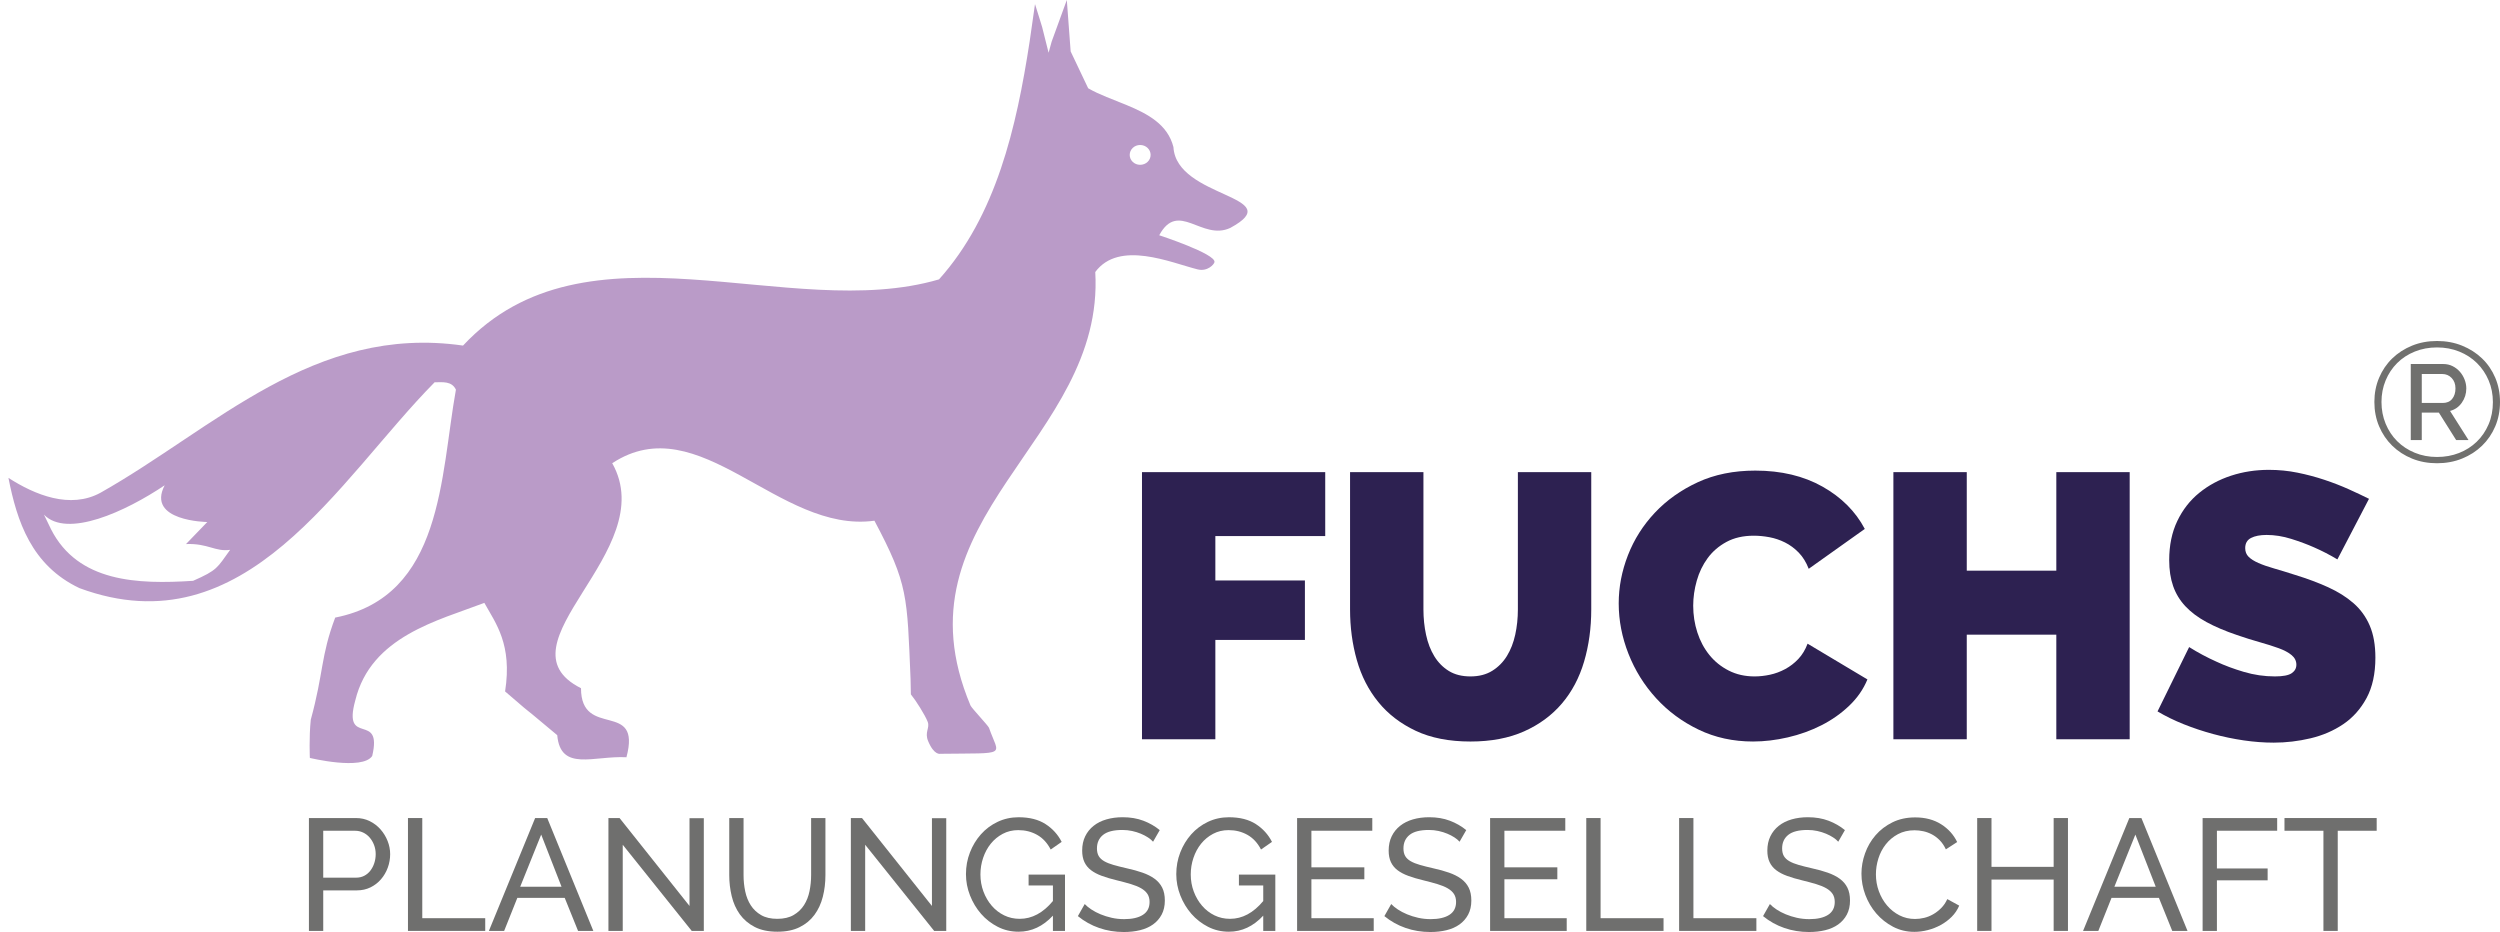 <?xml version="1.0" encoding="UTF-8"?>
<!-- Generator: Adobe Illustrator 16.0.0, SVG Export Plug-In . SVG Version: 6.00 Build 0)  -->
<svg xmlns="http://www.w3.org/2000/svg" xmlns:xlink="http://www.w3.org/1999/xlink" version="1.1" id="Ebene_1" x="0px" y="0px" width="1117.595px" height="416.651px" viewBox="0 0 1117.595 416.651" xml:space="preserve">
<g>
	<path fill="#2D2151" d="M510.51,330.478V211.05h81.917v28.596H543.31v19.849h40.034v26.576H543.31v44.407H510.51z"></path>
	<path fill="#2D2151" d="M657.354,302.387c3.811,0,7.064-0.841,9.756-2.523c2.691-1.682,4.878-3.895,6.561-6.644   c1.682-2.747,2.914-5.914,3.7-9.504c0.783-3.588,1.178-7.344,1.178-11.27V211.05h32.8v61.396c0,8.3-1.066,16.063-3.195,23.296   c-2.132,7.233-5.44,13.486-9.925,18.756c-4.486,5.272-10.121,9.419-16.904,12.447c-6.786,3.027-14.776,4.541-23.97,4.541   c-9.533,0-17.691-1.598-24.475-4.794c-6.786-3.195-12.363-7.484-16.736-12.867c-4.374-5.383-7.569-11.633-9.588-18.756   c-2.019-7.119-3.028-14.66-3.028-22.623V211.05h32.801v61.396c0,3.926,0.392,7.711,1.178,11.354c0.783,3.646,2.019,6.842,3.7,9.588   c1.683,2.749,3.84,4.936,6.477,6.561C650.314,301.576,653.54,302.387,657.354,302.387z"></path>
	<path fill="#2D2151" d="M723.626,269.755c0-7.288,1.372-14.466,4.121-21.531c2.747-7.064,6.755-13.398,12.027-19.007   c5.27-5.606,11.661-10.148,19.176-13.625c7.512-3.475,16.09-5.214,25.735-5.214c11.549,0,21.557,2.384,30.025,7.149   c8.466,4.768,14.773,11.075,18.923,18.923l-25.063,17.83c-1.122-2.915-2.607-5.324-4.458-7.232c-1.85-1.906-3.897-3.42-6.139-4.542   c-2.245-1.119-4.571-1.905-6.981-2.354c-2.412-0.447-4.738-0.673-6.98-0.673c-4.71,0-8.775,0.925-12.195,2.775   c-3.422,1.85-6.224,4.263-8.41,7.232c-2.187,2.973-3.813,6.337-4.878,10.093c-1.067,3.758-1.598,7.485-1.598,11.186   c0,4.15,0.615,8.132,1.851,11.942c1.232,3.814,3.027,7.179,5.382,10.093c2.355,2.918,5.241,5.243,8.663,6.98   c3.419,1.74,7.259,2.607,11.522,2.607c2.241,0,4.541-0.252,6.896-0.757c2.354-0.505,4.625-1.346,6.813-2.523   c2.187-1.177,4.147-2.691,5.887-4.541c1.737-1.851,3.112-4.121,4.121-6.813l26.745,15.979c-1.795,4.373-4.516,8.3-8.158,11.774   c-3.646,3.478-7.795,6.393-12.447,8.747c-4.654,2.354-9.646,4.15-14.971,5.383c-5.327,1.232-10.513,1.85-15.559,1.85   c-8.86,0-16.963-1.766-24.307-5.298c-7.346-3.532-13.683-8.214-19.007-14.046c-5.328-5.829-9.449-12.447-12.363-19.849   C725.082,284.894,723.626,277.382,723.626,269.755z"></path>
	<path fill="#2D2151" d="M952.052,211.05v119.428h-32.801v-46.762h-40.033v46.762h-32.801V211.05h32.801v44.07h40.033v-44.07   H952.052z"></path>
	<path fill="#2D2151" d="M1044.902,250.075c-3.364-2.019-6.841-3.811-10.429-5.383c-3.027-1.346-6.421-2.607-10.177-3.784   c-3.758-1.178-7.43-1.767-11.018-1.767c-2.917,0-5.243,0.449-6.98,1.346c-1.74,0.899-2.607,2.413-2.607,4.542   c0,1.571,0.505,2.859,1.514,3.868c1.01,1.01,2.466,1.935,4.374,2.775c1.905,0.842,4.231,1.656,6.98,2.439   c2.746,0.786,5.858,1.74,9.336,2.859c5.492,1.683,10.455,3.532,14.886,5.551c4.429,2.019,8.214,4.402,11.354,7.149   c3.138,2.749,5.551,6.084,7.232,10.008c1.683,3.927,2.523,8.691,2.523,14.298c0,7.178-1.319,13.204-3.953,18.082   c-2.636,4.878-6.113,8.776-10.429,11.69c-4.318,2.918-9.196,5.021-14.634,6.308c-5.44,1.288-10.907,1.935-16.4,1.935   c-4.374,0-8.86-0.336-13.457-1.009c-4.6-0.673-9.167-1.625-13.709-2.859c-4.541-1.233-8.915-2.691-13.12-4.374   c-4.205-1.682-8.103-3.587-11.69-5.719l14.13-28.764c3.924,2.468,8.016,4.654,12.279,6.561c3.587,1.682,7.653,3.195,12.194,4.541   c4.542,1.346,9.168,2.019,13.878,2.019c3.587,0,6.081-0.476,7.484-1.43c1.401-0.951,2.103-2.213,2.103-3.784   c0-1.683-0.701-3.112-2.103-4.29c-1.403-1.177-3.338-2.213-5.803-3.111c-2.468-0.896-5.299-1.793-8.494-2.691   c-3.196-0.896-6.59-1.961-10.177-3.196c-5.272-1.792-9.814-3.727-13.625-5.803c-3.813-2.074-6.954-4.429-9.42-7.065   c-2.468-2.633-4.289-5.635-5.467-8.999c-1.177-3.363-1.766-7.232-1.766-11.605c0-6.616,1.203-12.448,3.616-17.494   c2.41-5.046,5.69-9.251,9.84-12.615c4.147-3.364,8.887-5.914,14.214-7.654c5.325-1.737,10.96-2.607,16.905-2.607   c4.373,0,8.634,0.42,12.783,1.261c4.147,0.841,8.158,1.908,12.027,3.196c3.868,1.29,7.485,2.691,10.85,4.205   c3.363,1.515,6.392,2.944,9.083,4.29L1044.902,250.075z"></path>
</g>
<g>
	<path fill="#6F6F6E" d="M138.101,416.154v-50.458h21.036c2.227,0,4.275,0.462,6.147,1.386c1.871,0.924,3.482,2.156,4.833,3.695   c1.351,1.54,2.404,3.27,3.163,5.188c0.757,1.919,1.137,3.873,1.137,5.862c0,2.086-0.355,4.099-1.066,6.041   c-0.711,1.943-1.718,3.673-3.021,5.188c-1.304,1.517-2.867,2.725-4.69,3.624c-1.825,0.9-3.85,1.351-6.076,1.351h-15.066v18.122   H138.101z M144.498,392.346h14.711c1.326,0,2.523-0.272,3.589-0.817c1.066-0.544,1.978-1.303,2.736-2.274   c0.757-0.971,1.35-2.097,1.776-3.375c0.426-1.279,0.64-2.63,0.64-4.052c0-1.468-0.249-2.842-0.746-4.121s-1.162-2.393-1.99-3.341   c-0.83-0.947-1.801-1.681-2.914-2.203c-1.114-0.521-2.286-0.781-3.518-0.781h-14.285V392.346z"></path>
	<path fill="#6F6F6E" d="M182.375,416.154v-50.458h6.396v44.772h28.143v5.686H182.375z"></path>
	<path fill="#6F6F6E" d="M239.23,365.696h5.401l20.61,50.458h-6.823l-5.97-14.782H231.27l-5.898,14.782h-6.823L239.23,365.696z    M251.027,396.397l-9.097-23.311l-9.381,23.311H251.027z"></path>
	<path fill="#6F6F6E" d="M278.387,377.635v38.519h-6.396v-50.458h4.975l31.27,39.301v-39.229h6.396v50.387h-5.401L278.387,377.635z"></path>
	<path fill="#6F6F6E" d="M347.464,410.752c2.937,0,5.377-0.568,7.32-1.705c1.942-1.138,3.494-2.617,4.655-4.442   c1.16-1.823,1.978-3.908,2.452-6.254c0.473-2.345,0.711-4.726,0.711-7.142v-25.514h6.396v25.514c0,3.411-0.391,6.645-1.173,9.7   s-2.025,5.745-3.731,8.066c-1.706,2.322-3.921,4.157-6.645,5.508c-2.725,1.351-6.029,2.025-9.914,2.025   c-4.028,0-7.416-0.711-10.163-2.132c-2.748-1.422-4.963-3.305-6.645-5.65c-1.682-2.345-2.891-5.046-3.625-8.102   c-0.735-3.056-1.102-6.194-1.102-9.416v-25.514h6.396v25.514c0,2.512,0.249,4.938,0.746,7.284c0.498,2.345,1.326,4.418,2.488,6.218   c1.16,1.802,2.7,3.259,4.619,4.371C342.17,410.197,344.574,410.752,347.464,410.752z"></path>
	<path fill="#6F6F6E" d="M386.764,377.635v38.519h-6.396v-50.458h4.975l31.27,39.301v-39.229h6.396v50.387h-5.401L386.764,377.635z"></path>
	<path fill="#6F6F6E" d="M470.694,409.332c-4.454,4.786-9.571,7.178-15.351,7.178c-3.364,0-6.479-0.734-9.345-2.203   c-2.867-1.468-5.342-3.399-7.427-5.792c-2.085-2.392-3.731-5.128-4.939-8.208c-1.208-3.08-1.813-6.255-1.813-9.523   c0-3.411,0.592-6.645,1.777-9.701c1.184-3.056,2.818-5.756,4.904-8.102c2.084-2.345,4.571-4.204,7.462-5.579   c2.89-1.373,6.017-2.061,9.381-2.061c4.879,0,8.895,1.02,12.046,3.056c3.15,2.038,5.554,4.69,7.213,7.96l-4.903,3.411   c-1.517-2.938-3.53-5.117-6.041-6.538c-2.512-1.422-5.33-2.132-8.457-2.132c-2.558,0-4.88,0.557-6.964,1.67   c-2.085,1.113-3.862,2.583-5.33,4.406c-1.469,1.824-2.606,3.933-3.412,6.325c-0.806,2.393-1.208,4.868-1.208,7.426   c0,2.701,0.45,5.248,1.35,7.641c0.9,2.393,2.132,4.501,3.696,6.324c1.563,1.825,3.411,3.259,5.543,4.3   c2.132,1.043,4.453,1.563,6.964,1.563c5.496,0,10.447-2.652,14.853-7.959v-6.965h-10.873v-4.833h16.274v25.158h-5.401V409.332z"></path>
	<path fill="#6F6F6E" d="M515.466,376.285c-0.568-0.663-1.327-1.303-2.274-1.919c-0.948-0.615-2.014-1.173-3.198-1.67   c-1.185-0.497-2.476-0.899-3.873-1.208c-1.398-0.308-2.855-0.462-4.371-0.462c-3.933,0-6.812,0.735-8.635,2.203   c-1.824,1.469-2.736,3.482-2.736,6.041c0,1.374,0.26,2.512,0.782,3.411c0.521,0.9,1.338,1.67,2.452,2.31   c1.113,0.64,2.499,1.197,4.157,1.67c1.658,0.475,3.625,0.972,5.899,1.492c2.605,0.568,4.962,1.221,7.071,1.955   c2.107,0.734,3.909,1.646,5.401,2.735c1.493,1.091,2.629,2.417,3.411,3.98s1.173,3.482,1.173,5.756c0,2.417-0.474,4.513-1.421,6.29   c-0.948,1.776-2.239,3.245-3.873,4.406c-1.635,1.161-3.566,2.014-5.792,2.559c-2.228,0.544-4.644,0.816-7.249,0.816   c-3.885,0-7.569-0.604-11.051-1.812c-3.482-1.208-6.645-2.973-9.487-5.295l3.056-5.401c0.757,0.807,1.741,1.611,2.95,2.417   c1.208,0.806,2.582,1.527,4.122,2.167c1.539,0.64,3.198,1.162,4.975,1.563c1.776,0.403,3.635,0.604,5.579,0.604   c3.6,0,6.396-0.64,8.386-1.919c1.99-1.279,2.985-3.198,2.985-5.757c0-1.421-0.319-2.617-0.959-3.589   c-0.64-0.971-1.576-1.813-2.808-2.522c-1.232-0.711-2.76-1.338-4.583-1.884c-1.825-0.544-3.898-1.102-6.219-1.67   c-2.558-0.615-4.809-1.279-6.751-1.99c-1.943-0.71-3.565-1.563-4.868-2.558c-1.303-0.995-2.286-2.203-2.949-3.625   c-0.664-1.421-0.995-3.127-0.995-5.117c0-2.416,0.45-4.548,1.35-6.396c0.899-1.848,2.155-3.411,3.767-4.69   c1.61-1.279,3.529-2.239,5.756-2.879c2.227-0.64,4.643-0.959,7.249-0.959c3.411,0,6.491,0.521,9.239,1.563   c2.747,1.043,5.188,2.44,7.32,4.193L515.466,376.285z"></path>
	<path fill="#6F6F6E" d="M564.715,409.332c-4.454,4.786-9.571,7.178-15.351,7.178c-3.364,0-6.479-0.734-9.345-2.203   c-2.867-1.468-5.342-3.399-7.427-5.792c-2.085-2.392-3.731-5.128-4.939-8.208c-1.208-3.08-1.813-6.255-1.813-9.523   c0-3.411,0.592-6.645,1.777-9.701c1.184-3.056,2.818-5.756,4.904-8.102c2.084-2.345,4.571-4.204,7.462-5.579   c2.89-1.373,6.017-2.061,9.381-2.061c4.879,0,8.895,1.02,12.046,3.056c3.15,2.038,5.554,4.69,7.213,7.96l-4.903,3.411   c-1.517-2.938-3.53-5.117-6.041-6.538c-2.512-1.422-5.33-2.132-8.457-2.132c-2.558,0-4.88,0.557-6.964,1.67   c-2.085,1.113-3.862,2.583-5.33,4.406c-1.469,1.824-2.606,3.933-3.412,6.325c-0.806,2.393-1.208,4.868-1.208,7.426   c0,2.701,0.45,5.248,1.35,7.641c0.9,2.393,2.132,4.501,3.696,6.324c1.563,1.825,3.411,3.259,5.543,4.3   c2.132,1.043,4.453,1.563,6.964,1.563c5.496,0,10.447-2.652,14.853-7.959v-6.965h-10.873v-4.833h16.274v25.158h-5.401V409.332z"></path>
	<path fill="#6F6F6E" d="M614.107,410.468v5.686h-34.255v-50.458h33.615v5.686h-27.22v16.346h23.666v5.33h-23.666v17.411H614.107z"></path>
	<path fill="#6F6F6E" d="M652.483,376.285c-0.568-0.663-1.327-1.303-2.274-1.919c-0.948-0.615-2.014-1.173-3.197-1.67   c-1.186-0.497-2.477-0.899-3.873-1.208c-1.398-0.308-2.855-0.462-4.371-0.462c-3.934,0-6.812,0.735-8.635,2.203   c-1.824,1.469-2.736,3.482-2.736,6.041c0,1.374,0.26,2.512,0.782,3.411c0.521,0.9,1.338,1.67,2.451,2.31s2.499,1.197,4.158,1.67   c1.657,0.475,3.624,0.972,5.898,1.492c2.604,0.568,4.962,1.221,7.071,1.955c2.107,0.734,3.908,1.646,5.401,2.735   c1.492,1.091,2.629,2.417,3.411,3.98c0.781,1.563,1.172,3.482,1.172,5.756c0,2.417-0.474,4.513-1.421,6.29   c-0.948,1.776-2.238,3.245-3.873,4.406s-3.565,2.014-5.792,2.559c-2.228,0.544-4.644,0.816-7.249,0.816   c-3.886,0-7.568-0.604-11.051-1.812s-6.646-2.973-9.488-5.295l3.057-5.401c0.757,0.807,1.741,1.611,2.949,2.417   s2.582,1.527,4.122,2.167c1.539,0.64,3.197,1.162,4.975,1.563c1.776,0.403,3.636,0.604,5.578,0.604c3.601,0,6.396-0.64,8.387-1.919   c1.989-1.279,2.984-3.198,2.984-5.757c0-1.421-0.319-2.617-0.959-3.589c-0.64-0.971-1.576-1.813-2.808-2.522   c-1.232-0.711-2.761-1.338-4.584-1.884c-1.824-0.544-3.897-1.102-6.218-1.67c-2.559-0.615-4.81-1.279-6.752-1.99   c-1.943-0.71-3.565-1.563-4.868-2.558c-1.304-0.995-2.286-2.203-2.949-3.625c-0.664-1.421-0.995-3.127-0.995-5.117   c0-2.416,0.45-4.548,1.351-6.396c0.899-1.848,2.155-3.411,3.767-4.69c1.61-1.279,3.529-2.239,5.757-2.879   c2.226-0.64,4.643-0.959,7.249-0.959c3.411,0,6.49,0.521,9.238,1.563c2.747,1.043,5.188,2.44,7.32,4.193L652.483,376.285z"></path>
	<path fill="#6F6F6E" d="M700.383,410.468v5.686h-34.255v-50.458h33.615v5.686h-27.22v16.346h23.666v5.33h-23.666v17.411H700.383z"></path>
	<path fill="#6F6F6E" d="M709.124,416.154v-50.458h6.396v44.772h28.144v5.686H709.124z"></path>
	<path fill="#6F6F6E" d="M750.627,416.154v-50.458h6.396v44.772h28.144v5.686H750.627z"></path>
	<path fill="#6F6F6E" d="M821.766,376.285c-0.568-0.663-1.327-1.303-2.274-1.919c-0.948-0.615-2.014-1.173-3.197-1.67   c-1.186-0.497-2.477-0.899-3.873-1.208c-1.398-0.308-2.855-0.462-4.371-0.462c-3.934,0-6.812,0.735-8.635,2.203   c-1.824,1.469-2.736,3.482-2.736,6.041c0,1.374,0.26,2.512,0.782,3.411c0.521,0.9,1.338,1.67,2.451,2.31s2.499,1.197,4.158,1.67   c1.657,0.475,3.624,0.972,5.898,1.492c2.604,0.568,4.962,1.221,7.071,1.955c2.107,0.734,3.908,1.646,5.401,2.735   c1.492,1.091,2.629,2.417,3.411,3.98c0.781,1.563,1.172,3.482,1.172,5.756c0,2.417-0.474,4.513-1.421,6.29   c-0.948,1.776-2.238,3.245-3.873,4.406s-3.565,2.014-5.792,2.559c-2.228,0.544-4.644,0.816-7.249,0.816   c-3.886,0-7.568-0.604-11.051-1.812s-6.646-2.973-9.488-5.295l3.057-5.401c0.757,0.807,1.741,1.611,2.949,2.417   s2.582,1.527,4.122,2.167c1.539,0.64,3.197,1.162,4.975,1.563c1.776,0.403,3.636,0.604,5.578,0.604c3.601,0,6.396-0.64,8.387-1.919   c1.989-1.279,2.984-3.198,2.984-5.757c0-1.421-0.319-2.617-0.959-3.589c-0.64-0.971-1.576-1.813-2.808-2.522   c-1.232-0.711-2.761-1.338-4.584-1.884c-1.824-0.544-3.897-1.102-6.218-1.67c-2.559-0.615-4.81-1.279-6.752-1.99   c-1.943-0.71-3.565-1.563-4.868-2.558c-1.304-0.995-2.286-2.203-2.949-3.625c-0.664-1.421-0.995-3.127-0.995-5.117   c0-2.416,0.45-4.548,1.351-6.396c0.899-1.848,2.155-3.411,3.767-4.69c1.61-1.279,3.529-2.239,5.757-2.879   c2.226-0.64,4.643-0.959,7.249-0.959c3.411,0,6.49,0.521,9.238,1.563c2.747,1.043,5.188,2.44,7.32,4.193L821.766,376.285z"></path>
	<path fill="#6F6F6E" d="M832.141,390.57c0-3.032,0.533-6.053,1.6-9.062c1.065-3.008,2.629-5.709,4.69-8.102   c2.061-2.392,4.583-4.323,7.568-5.792c2.984-1.468,6.372-2.203,10.163-2.203c4.5,0,8.361,1.02,11.584,3.056   c3.221,2.038,5.614,4.69,7.178,7.96l-5.046,3.269c-0.759-1.61-1.67-2.96-2.736-4.051c-1.066-1.089-2.228-1.965-3.482-2.629   c-1.256-0.663-2.547-1.138-3.873-1.422c-1.327-0.284-2.63-0.427-3.909-0.427c-2.796,0-5.271,0.581-7.426,1.741   c-2.157,1.162-3.969,2.678-5.438,4.549c-1.469,1.872-2.57,3.979-3.304,6.325c-0.735,2.345-1.102,4.702-1.102,7.071   c0,2.653,0.438,5.177,1.314,7.568c0.876,2.393,2.097,4.513,3.66,6.36s3.411,3.317,5.543,4.406c2.132,1.091,4.453,1.635,6.965,1.635   c1.325,0,2.688-0.165,4.086-0.497c1.397-0.331,2.736-0.864,4.016-1.6c1.279-0.733,2.476-1.657,3.589-2.771   c1.112-1.112,2.025-2.452,2.736-4.016l5.33,2.914c-0.807,1.896-1.932,3.565-3.376,5.011c-1.445,1.445-3.08,2.665-4.903,3.659   c-1.825,0.995-3.756,1.754-5.792,2.274c-2.038,0.521-4.028,0.782-5.97,0.782c-3.459,0-6.634-0.758-9.523-2.274   c-2.891-1.516-5.39-3.493-7.498-5.935c-2.108-2.439-3.743-5.211-4.903-8.314C832.721,396.955,832.141,393.792,832.141,390.57z"></path>
	<path fill="#6F6F6E" d="M924.457,365.696v50.458h-6.396v-22.955h-27.788v22.955h-6.396v-50.458h6.396v21.817h27.788v-21.817   H924.457z"></path>
	<path fill="#6F6F6E" d="M951.89,365.696h5.401l20.609,50.458h-6.822l-5.97-14.782H943.93l-5.898,14.782h-6.822L951.89,365.696z    M963.687,396.397l-9.097-23.311l-9.381,23.311H963.687z"></path>
	<path fill="#6F6F6E" d="M984.651,416.154v-50.458h33.33v5.686h-26.935v16.843h22.671v5.33h-22.671v22.6H984.651z"></path>
	<path fill="#6F6F6E" d="M1062.47,371.381h-17.412v44.772h-6.396v-44.772h-17.412v-5.686h41.22V371.381z"></path>
</g>
<path fill="#BA9BC8" d="M478.624,22.986L476.906,0l-6.771,18.588l-1.376,4.992l-2.868-11.43c0,0-2.515-8.242-3.208-10.313  c-0.741,5.476-1.542,11-2.367,16.525c-5.951,38.783-15.001,78.042-40.54,106.527c-67.016,19.736-157.53-29.582-212.789,29.595  c-66.681-9.568-110.815,36.814-161.956,65.728c-13.66,7.554-29.512,0.975-41.26-6.581c3.813,19.389,10.257,39.093,31.747,49.282  c74.529,27.542,115.594-48.305,158.767-92.02c3.513,0,7.629-0.669,9.526,3.296c-6.985,38.795-5.706,92.354-53.964,101.893  c-6.526,17.341-5.138,24.535-10.917,45.649c-0.833,7.978-0.414,17.089-0.414,17.089s23.455,5.716,27.871-0.865  c4.792-20.243-13.42-3.68-7.558-24.864c6.97-28.626,37.044-35.689,57.691-43.585c5.111,9.193,12.553,18.551,9.272,39.588  c9.277,7.972,9.692,8.328,10.133,8.618c0.498,0.389,0.987,0.695,13.175,10.935c1.47,16.476,16.368,9.095,30.941,9.872  c6.919-25.888-20.316-7.868-20.316-30.865c-38.928-19.597,36.178-61.147,13.96-100.583c39.046-25.631,74.34,31.62,117.211,25.706  c15.133,28.462,14.587,33.609,16.157,70.788l0.137,6.839c2.219,2.699,6.35,9.237,7.533,12.304c1.045,2.803-1.538,4.55,0.22,8.679  c2.697,6.417,5.433,5.59,5.433,5.59c30.857-0.399,26.183,1.232,21.743-11.619c-0.59-1.254-7.753-8.761-8.283-10.003  c-35.476-84.359,60.155-117.966,55.787-193.758c10.661-14.387,33.802-4.169,45.778-1.165c4.409,1.079,7.333-2.246,7.514-3.252  c0.717-3.69-24.7-12.012-24.7-12.012c8.545-15.771,19.03,2.645,31.755-3.278c26.658-14.449-24.133-13.14-25.401-36.147  c-2.561-10.128-11.496-14.874-21.004-18.807c-5.933-2.45-12.128-4.585-17.118-7.485 M505.021,69.256  c0-2.448,2.093-4.441,4.654-4.441c2.622,0,4.698,1.993,4.698,4.441c0,2.439-2.077,4.422-4.698,4.422  C507.113,73.678,505.021,71.695,505.021,69.256 M92.669,233.362l-9.518,9.851c9.883-0.383,13.062,3.554,19.729,2.585  c-5.841,8.087-5.583,9.029-16.553,13.848c-24.782,1.626-51.442,0.651-63.494-23.003c-1.617-3.329-3.187-6.587-3.187-6.587  c10.278,10.661,36.433-1.325,53.978-13.122C65.205,233.034,92.669,233.362,92.669,233.362"></path>
<g>
	<path fill="#70706E" d="M1089.438,207.086c-4.038,0-7.759-0.693-11.165-2.082c-3.406-1.387-6.358-3.305-8.856-5.752   c-2.498-2.447-4.454-5.336-5.866-8.667c-1.413-3.331-2.119-6.964-2.119-10.9c0-3.885,0.706-7.494,2.119-10.824   c1.412-3.331,3.368-6.207,5.866-8.629c2.498-2.422,5.45-4.327,8.856-5.715c3.406-1.388,7.127-2.082,11.165-2.082   c4.036,0,7.771,0.694,11.202,2.082c3.432,1.388,6.408,3.292,8.932,5.715c2.523,2.422,4.491,5.298,5.904,8.629   c1.412,3.331,2.119,6.939,2.119,10.824c0,3.936-0.707,7.569-2.119,10.9c-1.413,3.331-3.381,6.22-5.904,8.667   c-2.523,2.448-5.5,4.365-8.932,5.752C1097.208,206.394,1093.474,207.086,1089.438,207.086z M1089.438,204.286   c3.531,0,6.813-0.592,9.84-1.779c3.027-1.185,5.664-2.863,7.91-5.033c2.245-2.169,4.012-4.756,5.299-7.759   c1.286-3.002,1.93-6.32,1.93-9.954c0-3.482-0.632-6.711-1.893-9.689c-1.262-2.977-3.003-5.563-5.223-7.758   c-2.221-2.195-4.857-3.91-7.91-5.147c-3.054-1.236-6.371-1.854-9.953-1.854c-3.584,0-6.901,0.619-9.954,1.854   c-3.054,1.237-5.677,2.952-7.872,5.147c-2.195,2.195-3.911,4.782-5.147,7.758c-1.236,2.978-1.854,6.182-1.854,9.613   c0,3.482,0.618,6.725,1.854,9.727c1.236,3.003,2.952,5.601,5.147,7.796s4.818,3.924,7.872,5.185   C1082.536,203.655,1085.854,204.286,1089.438,204.286z M1077.705,162.73h14.533c1.514,0,2.9,0.316,4.163,0.946   c1.261,0.631,2.346,1.464,3.255,2.498c0.908,1.035,1.614,2.208,2.119,3.52c0.504,1.313,0.757,2.625,0.757,3.936   c0,2.373-0.67,4.504-2.006,6.396c-1.338,1.893-3.092,3.117-5.261,3.671l8.251,13.019h-5.526l-7.721-12.262h-7.645v12.262h-4.92   V162.73z M1092.011,180.14c1.816,0,3.217-0.605,4.201-1.817c0.984-1.211,1.476-2.774,1.476-4.693c0-1.917-0.567-3.469-1.703-4.655   c-1.135-1.185-2.535-1.779-4.2-1.779h-9.159v12.944H1092.011z"></path>
</g>
</svg>
